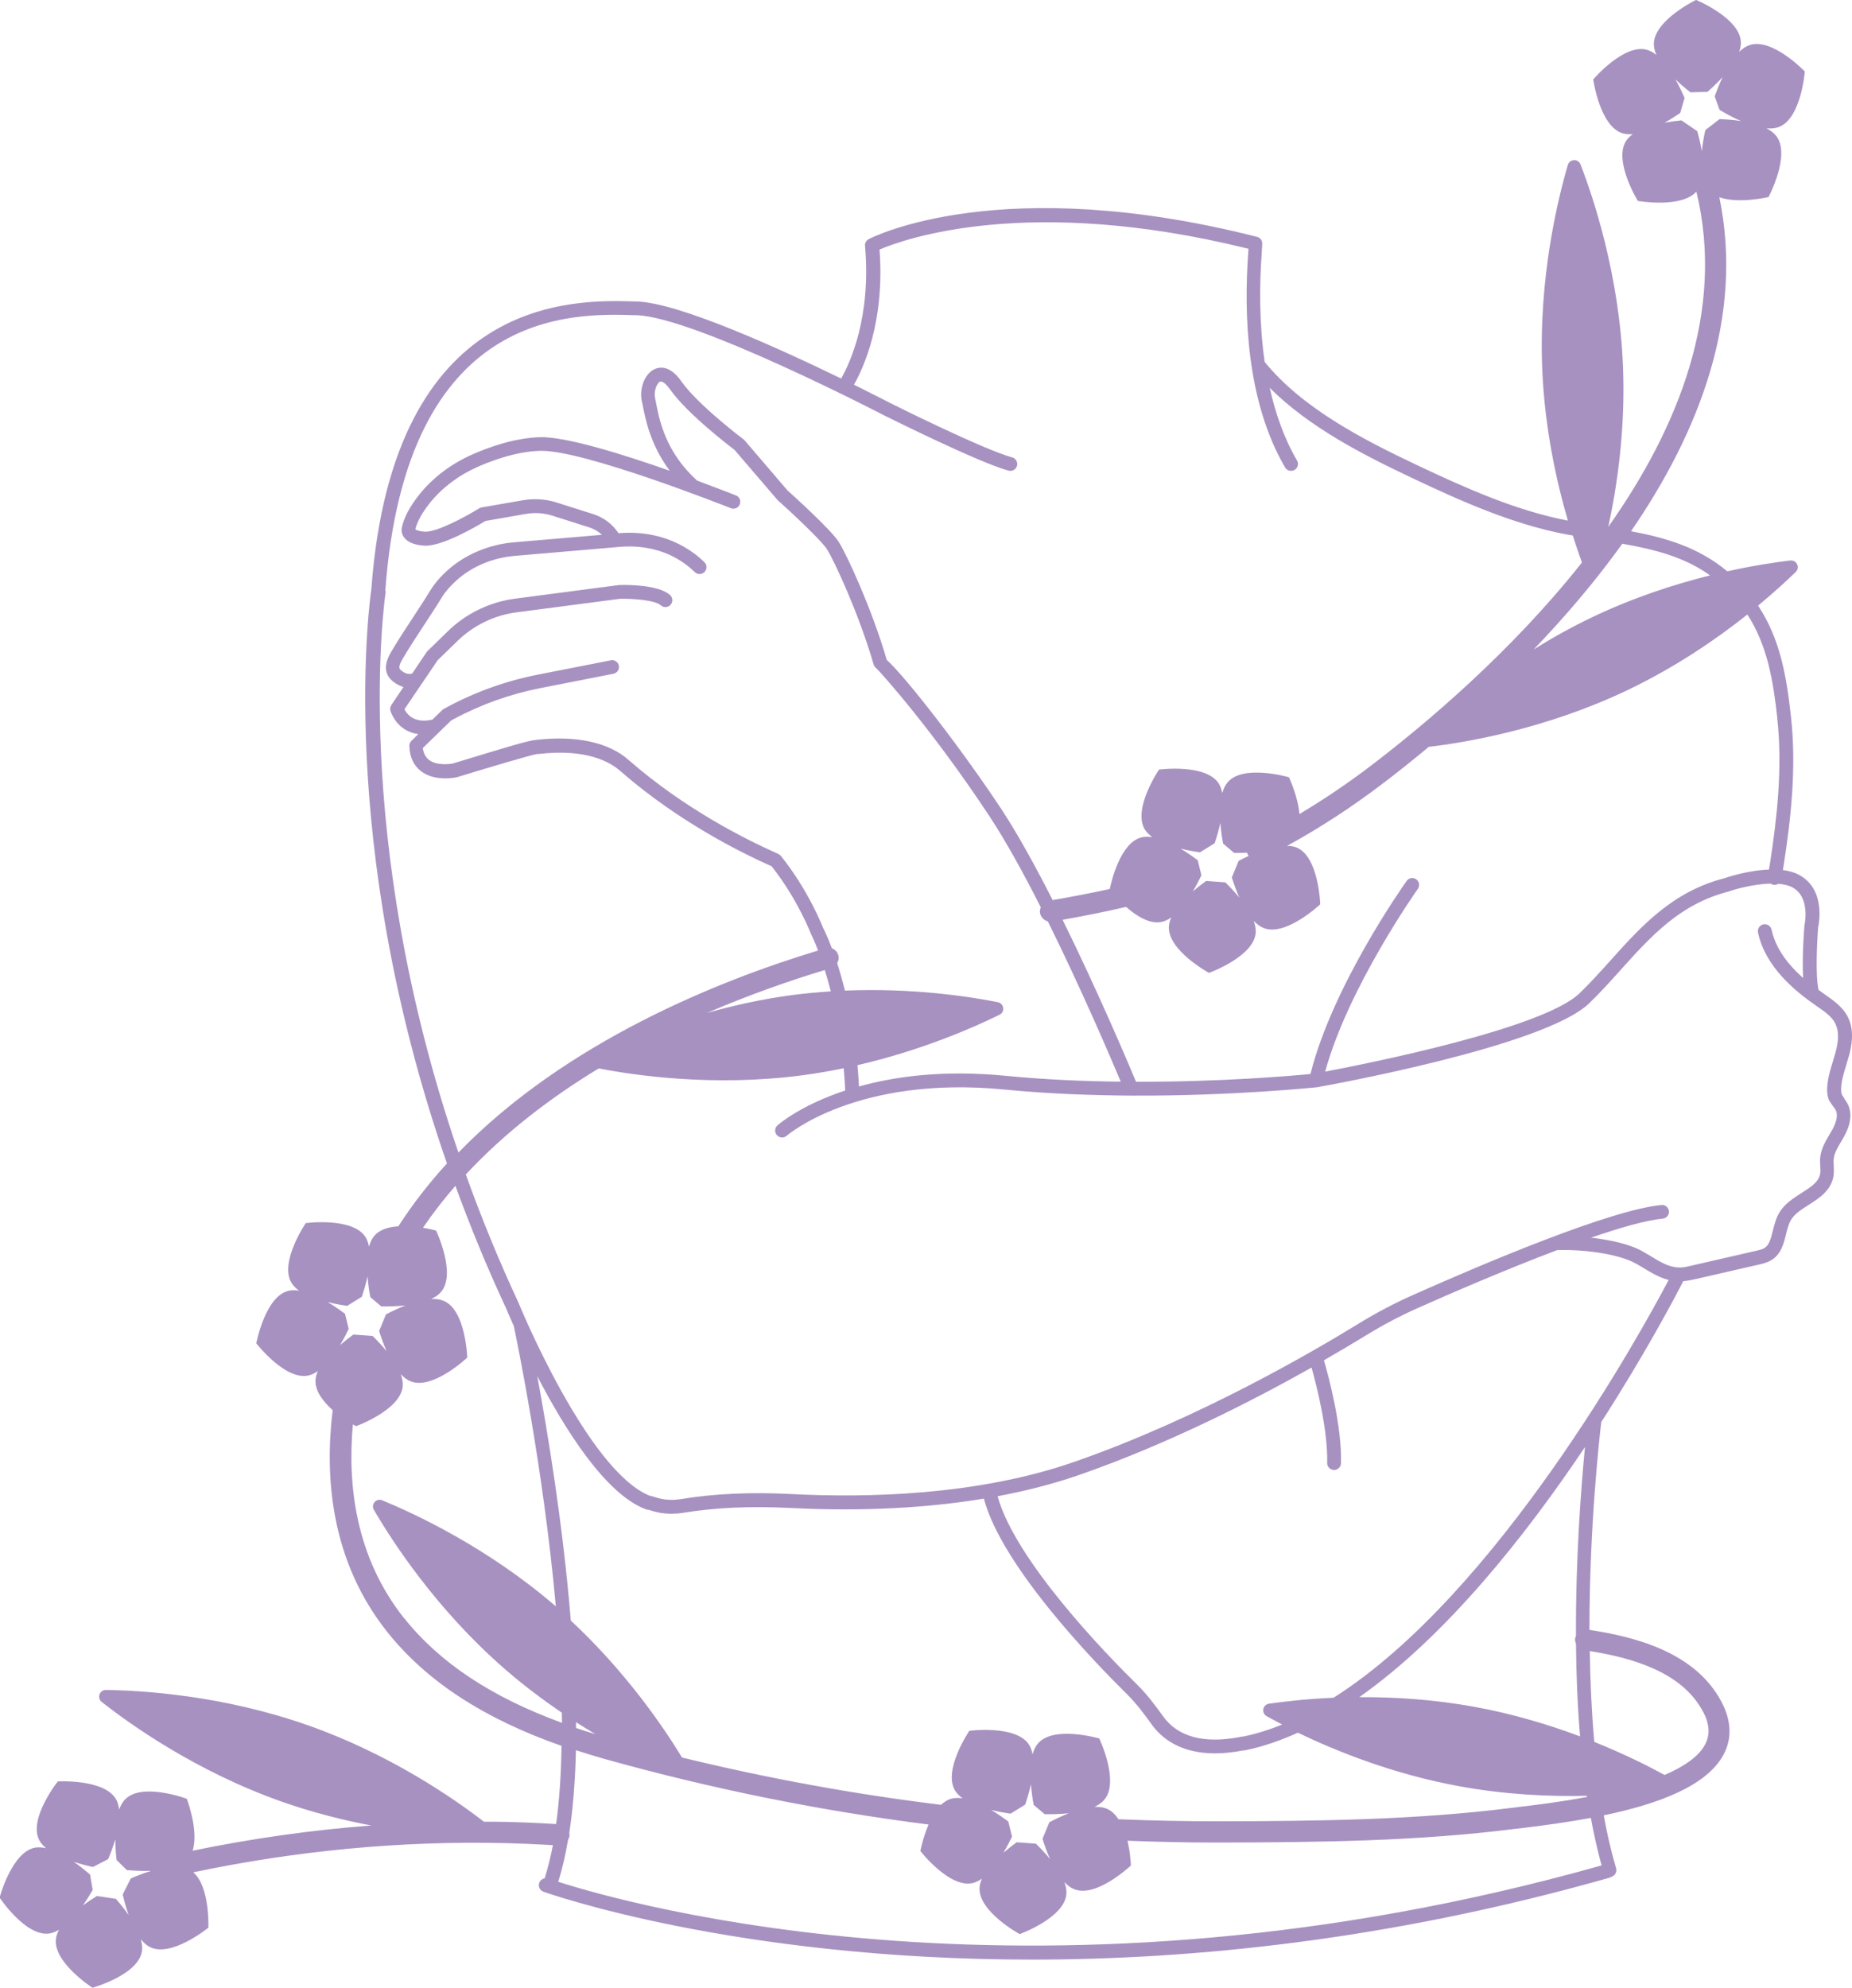 <svg xmlns="http://www.w3.org/2000/svg" id="Capa_2" viewBox="0 0 195.45 209.72"><defs><style>.cls-1{fill:#a791c1;}</style></defs><g id="Editable"><g><path class="cls-1" d="M194.66,115.91c-.09-.12-.18-.23-.25-.37-.1-.2-.13-.48-.1-.87,.06-.76,.29-1.5,.53-2.29,.11-.36,.22-.72,.32-1.08,.44-1.66,.38-2.99-.18-4.06-.54-1.02-1.49-1.68-2.33-2.27l-.13-.09c-.21-.15-.4-.3-.6-.44-.35-1.5-.15-5.3-.04-6.62,.04-.16,.88-3.96-2.02-5.51-.5-.27-1.08-.43-1.7-.51,0-.03,0-.05,.01-.08l.08-.5c.72-4.66,1.37-10.16,.76-15.6-.46-4.12-1.09-8.13-3.47-11.72,1.71-1.42,3.06-2.66,3.97-3.55,.49-.47,.1-1.29-.58-1.21-1.52,.18-3.84,.52-6.64,1.14-3.03-2.53-6.49-3.54-10.16-4.23,7.16-10.41,11.94-22.61,9.32-35.24,2.04,.73,5.19-.02,5.19-.02,0,0,2.37-4.43,.82-6.44-.25-.32-.61-.59-1.03-.81,.46,.04,.89,0,1.27-.13,2.39-.86,2.77-5.87,2.77-5.87,0,0-3.48-3.63-5.87-2.77-.37,.13-.73,.38-1.06,.7,.13-.35,.19-.7,.18-1.03-.08-2.53-4.73-4.45-4.73-4.45,0,0-4.53,2.19-4.45,4.73,.01,.36,.11,.72,.28,1.09-.32-.26-.65-.45-.99-.55-2.43-.71-5.69,3.12-5.69,3.12,0,0,.69,4.98,3.12,5.69,.32,.09,.68,.11,1.06,.08-.27,.2-.51,.42-.68,.67-1.43,2.09,1.21,6.38,1.21,6.38,0,0,4.55,.81,6.18-.98,3.05,12.62-1.92,24.93-9.3,35.37,.93-4.28,1.83-10.34,1.55-17-.4-9.61-3.13-17.76-4.48-21.24-.24-.63-1.15-.59-1.34,.06-1.05,3.58-3.1,11.93-2.7,21.54,.26,6.24,1.5,11.85,2.71,15.98-5.49-1.05-10.86-3.46-15.89-5.84-5.71-2.7-12.11-5.99-16.11-10.9-.59-4.09-.56-8.18-.31-11.53l.05-.93c.02-.35-.21-.66-.55-.74-26.9-6.82-40.42-.05-40.98,.24-.26,.14-.42,.42-.39,.71,.68,7.61-1.65,12.48-2.52,14-6.46-3.14-17.1-7.99-21.55-8.13h-.13c-6.34-.21-25.62-.84-27.9,30.37-.05,.3-3.94,26.3,7.98,60.58-1.88,2.05-3.6,4.26-5.13,6.63-1,.06-1.96,.33-2.53,1-.26,.3-.44,.69-.57,1.14-.07-.37-.18-.7-.35-.98-1.33-2.16-6.32-1.5-6.32-1.5,0,0-2.83,4.16-1.5,6.32,.19,.3,.46,.57,.79,.81-.4-.06-.79-.07-1.13,.02-2.46,.6-3.38,5.54-3.38,5.54,0,0,3.08,3.98,5.54,3.38,.33-.08,.65-.24,.96-.46-.14,.31-.23,.62-.25,.92-.09,1.17,.82,2.32,1.81,3.21-.87,7.1-.19,15.92,5.76,23.4,4.13,5.19,10.18,9.14,18.39,12.02-.04,2.93-.22,5.71-.57,8.25-1.77-.11-3.55-.19-5.32-.23-.77-.02-1.53-.01-2.3-.02-3.16-2.44-9.89-7.11-18.51-10.15-9.07-3.21-17.65-3.7-21.38-3.75-.68,0-.98,.84-.45,1.26,2.93,2.31,9.92,7.32,18.99,10.52,3.29,1.16,6.51,1.96,9.46,2.52-6.3,.48-12.6,1.37-18.85,2.66,.68-2.13-.62-5.48-.62-5.48,0,0-4.71-1.76-6.49,.05-.28,.28-.49,.66-.65,1.09-.04-.37-.13-.71-.28-1.01-1.17-2.25-6.19-1.96-6.19-1.96,0,0-3.13,3.94-1.96,6.19,.16,.32,.42,.6,.73,.86-.4-.09-.78-.12-1.13-.07-2.5,.42-3.78,5.28-3.78,5.28,0,0,2.78,4.19,5.28,3.78,.33-.06,.66-.19,.99-.39-.16,.3-.27,.6-.32,.9-.38,2.51,3.85,5.22,3.85,5.22,0,0,4.84-1.35,5.22-3.85,.06-.39,0-.82-.12-1.27,.29,.36,.61,.65,.97,.83,2.27,1.13,6.16-2.05,6.16-2.05,0,0,.18-4.31-1.59-5.84,10.91-2.29,21.96-3.34,32.93-3.08,1.67,.04,3.35,.12,5.02,.21-.24,1.25-.53,2.43-.87,3.51-.26,.04-.49,.23-.58,.5-.11,.37,.08,.77,.44,.9,.3,.11,20.08,7.17,51.56,7.17,17.22,0,37.94-2.11,60.89-8.62,.04,0,.07-.02,.11-.04l.26-.12c.33-.15,.49-.52,.39-.87-.52-1.76-.95-3.63-1.3-5.57,5.77-1.2,10.91-3.11,12.66-6.44,.89-1.69,.81-3.55-.23-5.53-2.78-5.29-9.22-6.88-13.94-7.6,0-10.95,1.06-20.36,1.25-21.93,4.71-7.31,7.84-13.28,8.65-14.86,.44-.04,.87-.12,1.25-.21l6.76-1.55c.38-.09,.86-.2,1.29-.46,1.03-.63,1.31-1.75,1.55-2.74,.14-.56,.27-1.08,.51-1.49,.38-.65,1.11-1.11,1.89-1.61,1.08-.69,2.31-1.48,2.59-2.94,.08-.42,.06-.84,.04-1.2-.01-.24-.03-.48,0-.72,.07-.6,.41-1.19,.78-1.8,.11-.18,.22-.37,.32-.56,.74-1.33,.86-2.53,.35-3.47-.1-.18-.22-.35-.35-.52ZM175.68,12.94c.63-.35,1.2-.72,1.64-1.02l.46-1.58c-.23-.54-.56-1.25-.96-1.96,.56,.54,1.13,1.01,1.58,1.36l1.8-.05c.46-.4,1.04-.95,1.6-1.56-.36,.75-.64,1.49-.84,2.03l.51,1.43c.57,.34,1.37,.8,2.26,1.18-.83-.13-1.64-.18-2.26-.2l-1.5,1.16c-.14,.61-.28,1.4-.37,2.23-.13-.79-.31-1.54-.48-2.12l-1.67-1.14c-.51,.05-1.13,.13-1.78,.25ZM13.8,198.2l-.85,1.69c.14,.61,.35,1.39,.63,2.17-.46-.65-.95-1.25-1.35-1.71l-2-.3c-.44,.27-.96,.61-1.49,1,.42-.59,.77-1.17,1.04-1.63l-.27-1.62c-.44-.39-1.04-.88-1.71-1.35,.74,.24,1.45,.42,2.01,.54l1.6-.83c.24-.56,.53-1.31,.76-2.1,0,.83,.07,1.62,.13,2.19l1.08,1.06c.66,.06,1.58,.12,2.55,.09-.8,.25-1.55,.55-2.13,.8ZM187.56,75.78c.59,5.28-.05,10.66-.75,15.22l-.08,.51c-.01,.09-.03,.17-.04,.24-2.3,.08-4.59,.87-4.69,.91-5.49,1.4-8.81,5.09-12.02,8.66-1.05,1.17-2.15,2.39-3.29,3.49-3.86,3.71-22.21,7.38-26.84,8.26,2.43-8.89,9.7-19.17,9.78-19.28,.23-.33,.16-.78-.17-1.01-.33-.24-.78-.16-1.01,.17-.33,.46-7.84,11.09-10.15,20.37-1.94,.19-9.39,.84-18.41,.82-.79-1.9-4.03-9.55-7.75-17.09,2.18-.39,4.42-.83,6.7-1.36,1.09,.96,2.54,1.88,3.81,1.57,.33-.08,.65-.24,.96-.46-.14,.31-.23,.62-.25,.92-.19,2.53,4.23,4.93,4.23,4.93,0,0,4.73-1.7,4.93-4.23,.03-.4-.05-.82-.21-1.26,.32,.34,.66,.6,1.03,.75,2.34,.96,5.99-2.5,5.99-2.5,0,0-.15-5.03-2.5-5.99-.3-.12-.64-.17-1-.17,3.45-1.89,6.89-4.12,10.26-6.7,1.41-1.07,3-2.34,4.71-3.76,.03,0,.05,0,.08,0,3.71-.44,12.19-1.83,20.87-5.97,5.11-2.44,9.42-5.41,12.66-7.98,2.14,3.31,2.73,7.07,3.16,10.95Zm-96.91,38.84c-.04-.77-.09-1.51-.16-2.23,6.88-1.59,12.35-4.02,14.99-5.32,.61-.3,.49-1.19-.18-1.33-2.93-.58-8.96-1.52-16.13-1.22-.27-1.09-.55-2.06-.82-2.89,.15-.26,.2-.57,.11-.87-.1-.34-.36-.58-.67-.71-.5-1.32-.87-2.05-.91-2.11-.06-.16-1.56-4.01-4.47-7.63h0c-.14-.16-.35-.25-.49-.31-3.28-1.46-9.66-4.66-15.47-9.72-.06-.05-.13-.1-.21-.13,.08,.03,.12,.06,.13,.06-2.1-1.88-5.58-2.64-9.81-2.14h0c-.83,.07-2.9,.7-8.74,2.48-.45,.1-1.79,.22-2.56-.38-.35-.28-.56-.68-.64-1.24l2.99-2.91,.26-.14c2.88-1.55,5.97-2.65,9.18-3.28l7.69-1.51c.39-.08,.65-.46,.57-.85-.08-.4-.47-.66-.85-.57l-7.69,1.51c-3.35,.66-6.58,1.81-9.59,3.43l-.35,.19c-.06,.03-.11,.07-.16,.12l-1.03,1c-.49,.13-2.15,.44-2.96-1.08l3.51-5.18,2.11-2.05c1.68-1.63,3.88-2.7,6.21-3l10.91-1.43c1.42-.03,3.71,.14,4.32,.69,.3,.27,.76,.24,1.03-.06s.24-.76-.06-1.03c-1.26-1.12-4.67-1.08-5.4-1.05l-10.98,1.44c-2.63,.35-5.13,1.55-7.03,3.4l-2.16,2.1s-.07,.07-.1,.11l-1.53,2.27c-.44,.18-.89-.09-1.13-.28-.1-.08-.16-.14-.19-.19-.11-.19,0-.57,.34-1.13,.7-1.18,1.47-2.35,2.21-3.48,.63-.96,1.27-1.93,1.87-2.91,.37-.61,.89-1.21,1.54-1.8,1.64-1.49,3.84-2.41,6.19-2.61l11.08-.95c2.19-.18,4.25,.24,5.98,1.22,.71,.4,1.35,.88,1.92,1.44,.29,.28,.75,.28,1.03-.01,.28-.29,.28-.75-.01-1.03-.65-.64-1.4-1.2-2.22-1.66-1.99-1.13-4.35-1.61-6.82-1.4h-.02c-.64-.95-1.56-1.66-2.66-2.01l-3.91-1.24c-1.11-.35-2.3-.43-3.45-.24l-4.44,.77c-.09,.02-.18,.05-.26,.1-1.61,1-4.58,2.55-5.75,2.46-.63-.05-.89-.18-.98-.25,.2-.82,.72-1.76,1.55-2.8,1.29-1.6,3.04-2.91,5.05-3.8,1.64-.72,4.1-1.6,6.51-1.68,4.47-.19,20.03,5.99,20.19,6.05,.37,.15,.8-.03,.94-.41,.15-.37-.03-.8-.41-.94-.2-.08-1.82-.72-4.11-1.57-.01-.01-.02-.03-.03-.04-3.27-2.97-3.93-6.32-4.28-8.12-.04-.21-.08-.4-.11-.56-.15-.68,.18-1.55,.53-1.71,.23-.09,.64,.23,1.04,.8,1.78,2.54,6.2,5.93,6.81,6.39l4.55,5.3c1.24,1.11,4.6,4.22,5.22,5.2,.75,1.18,3.4,6.88,4.91,12.13,.05,.16,.14,.3,.27,.39,.5,.48,6.01,6.6,12.02,15.73,1.71,2.6,3.57,5.99,5.36,9.52-.07,.19-.12,.39-.08,.6,.08,.44,.41,.77,.82,.88,3.49,7.04,6.6,14.3,7.7,16.92-3.91-.04-8.05-.22-12.14-.62-6.56-.64-11.68,.06-15.5,1.13Zm-2.97-10.02c-1.33,.09-2.69,.21-4.07,.39-3.23,.43-6.26,1.11-9,1.89,4.54-1.96,8.83-3.44,12.43-4.53,.21,.67,.43,1.42,.64,2.25Zm43.93-14.63c.02,.05,.02,.1,.04,.15,.04,.07,.08,.13,.13,.19-.39,.18-.76,.36-1.06,.52l-.72,1.75c.19,.6,.45,1.36,.79,2.12-.51-.62-1.04-1.17-1.48-1.6l-2.02-.15c-.42,.3-.91,.68-1.41,1.11,.37-.62,.68-1.22,.91-1.7l-.39-1.6c-.47-.35-1.1-.8-1.81-1.22,.75,.19,1.48,.31,2.05,.39l1.54-.95c.2-.58,.43-1.34,.61-2.15,.06,.83,.18,1.61,.29,2.18l1.16,.98c.38,0,.86,0,1.37-.02Zm48.86-29.26c-3.69,.92-8.03,2.31-12.41,4.4-2.23,1.06-4.31,2.23-6.21,3.42,3.25-3.38,6.47-7.13,9.36-11.16,3.42,.6,6.53,1.39,9.26,3.34Zm-139.81,1.63c2.19-29.87,19.79-29.3,26.41-29.08h.13c6.12,.2,25.96,10.49,26.17,10.6,.41,.2,9.95,4.96,13.07,5.8,.4,.1,.79-.13,.89-.51,.1-.39-.13-.79-.51-.89-2.97-.79-12.69-5.64-12.78-5.69-.22-.11-1.72-.89-3.92-1.98,1-1.75,3.27-6.63,2.7-14.26,2.48-1.06,15.61-5.86,38.94-.08l-.02,.32c-.49,6.51-.21,15.75,3.88,22.75,.14,.23,.38,.36,.63,.36,.12,0,.25-.03,.37-.1,.35-.2,.46-.65,.26-.99-1.37-2.35-2.28-4.98-2.88-7.67,4.16,4.16,9.86,7.07,15,9.5,5.15,2.44,10.66,4.91,16.37,5.98,.21,.04,.41,.07,.61,.1,.35,1.1,.68,2.05,.97,2.85-7.45,9.42-16.44,16.99-22.23,21.41-2.5,1.91-5.04,3.61-7.58,5.13-.17-1.9-1.11-3.88-1.11-3.88,0,0-4.83-1.41-6.47,.53-.26,.3-.44,.69-.57,1.14-.07-.37-.18-.7-.35-.98-1.33-2.16-6.32-1.5-6.32-1.5,0,0-2.83,4.16-1.5,6.32,.19,.3,.46,.57,.79,.81-.4-.06-.79-.07-1.13,.02-2.28,.55-3.23,4.81-3.36,5.45-2.05,.45-4.07,.83-6.03,1.17-1.8-3.54-3.66-6.93-5.38-9.55-4.08-6.19-10.02-13.87-12.13-15.8-1.58-5.44-4.26-11.18-5.06-12.44-.84-1.32-5-5.07-5.41-5.43l-4.53-5.29s-.07-.08-.12-.11c-.05-.04-4.81-3.62-6.55-6.11-1.18-1.69-2.27-1.54-2.81-1.3-1.13,.5-1.63,2.17-1.37,3.36,.03,.15,.07,.33,.11,.53,.29,1.45,.82,4.14,2.84,6.84-4.91-1.73-11.06-3.65-13.77-3.54-2.64,.1-5.29,1.04-7.04,1.81-2.23,.98-4.17,2.44-5.6,4.22-1,1.25-1.63,2.42-1.86,3.49-.08,.37,0,.75,.24,1.06,.37,.5,1.07,.79,2.08,.86,1.87,.16,5.67-2.1,6.5-2.6l4.3-.75c.92-.16,1.87-.09,2.76,.19l3.91,1.24c.5,.16,.95,.43,1.33,.78l-9.29,.79c-2.66,.23-5.16,1.29-7.04,2.98-.75,.68-1.36,1.4-1.8,2.12-.59,.97-1.22,1.92-1.84,2.87-.76,1.15-1.54,2.34-2.25,3.54-.25,.43-.93,1.57-.35,2.59,.16,.28,.39,.48,.55,.61,.34,.27,.71,.45,1.07,.56l-1.28,1.9c-.13,.2-.16,.45-.08,.67,.62,1.6,1.79,2.23,2.92,2.4l-.72,.71c-.15,.14-.23,.34-.22,.55,.04,1.16,.46,2.06,1.23,2.65,1.46,1.13,3.66,.67,3.81,.63,3.59-1.1,7.64-2.29,8.4-2.44,.05,0,.1,0,.14,0,5.13-.61,7.63,.86,8.67,1.78,.04,.03,.08,.07,.13,.11,5.94,5.17,12.45,8.44,15.8,9.93l.05,.02c2.7,3.4,4.13,7.07,4.18,7.19,0,.02,.31,.61,.73,1.7-10.44,3.16-26.59,9.6-37.96,21.32-11.49-33.55-7.73-58.87-7.67-59.21Zm-6.07,75.05c.75,.19,1.48,.31,2.05,.39l1.54-.95c.2-.58,.43-1.34,.61-2.15,.06,.83,.18,1.61,.29,2.18l1.16,.98c.66,.01,1.59,0,2.55-.1-.78,.3-1.51,.66-2.06,.95l-.72,1.75c.19,.6,.45,1.36,.79,2.12-.51-.62-1.04-1.17-1.48-1.6l-2.02-.15c-.42,.3-.91,.68-1.41,1.11,.37-.62,.68-1.22,.91-1.7l-.39-1.6c-.47-.35-1.1-.8-1.81-1.22Zm8.07,33.37c-5.14-6.46-6-14.08-5.42-20.47,.2,.12,.33,.19,.33,.19,0,0,4.73-1.7,4.93-4.23,.03-.4-.05-.82-.21-1.26,.32,.34,.66,.6,1.03,.75,2.34,.96,5.99-2.5,5.99-2.5,0,0-.15-5.03-2.5-5.99-.38-.16-.82-.21-1.3-.19,.42-.2,.78-.44,1.04-.75,1.64-1.93-.53-6.47-.53-6.47,0,0-.57-.16-1.38-.3,1.06-1.55,2.2-3.02,3.42-4.42,1.54,4.21,3.3,8.53,5.36,12.94,.06,.14,.34,.83,.81,1.87,.22,1.05,3.11,14.86,4.43,29.56-7.2-6.22-14.9-9.78-18.32-11.19-.63-.26-1.22,.42-.88,1.01,1.88,3.23,6.53,10.45,13.79,16.77,2.01,1.75,4.06,3.28,6.04,4.63,0,.36,.02,.72,.02,1.07-7.43-2.71-12.91-6.34-16.65-11.04Zm95.75-26.48c.54,1.92,1.74,6.65,1.65,10.07-.01,.4,.31,.74,.71,.75,0,0,.01,0,.02,0,.39,0,.72-.31,.73-.71,.11-3.89-1.3-9.16-1.8-10.86,1.84-1.06,3.37-1.98,4.47-2.65,1.74-1.07,3.59-2.05,5.49-2.89,3.28-1.46,9.15-4.01,14.66-6.09,2.66-.09,6.44,.37,8.32,1.43,.26,.14,.51,.3,.77,.45,.84,.51,1.71,1.03,2.67,1.27-2.82,5.36-18.02,33.08-35.36,44.08-2.92,.13-5.29,.41-6.82,.63-.67,.1-.83,.99-.24,1.32,.46,.25,1.01,.55,1.63,.88-1.36,.55-2.72,.98-4.08,1.26-.13,0-.27,.03-.41,.06-3.81,.72-6.53-.03-8.09-2.21-.81-1.13-1.7-2.33-2.78-3.38-3.04-2.98-12.79-12.98-14.67-19.82,2.88-.54,5.76-1.26,8.54-2.22,9.5-3.3,18.5-7.92,24.6-11.36Zm-34.58,13.84c1.92,7.24,11.96,17.54,15.08,20.61,.99,.98,1.84,2.11,2.61,3.19,1.07,1.5,3.06,3.08,6.7,3.08,.85,0,1.8-.09,2.84-.28,.07-.01,.12-.02,.16-.03,.06,0,.12,0,.18-.01,1.87-.38,3.73-1.03,5.57-1.86,3.98,1.92,10.04,4.38,17.09,5.66,4.89,.89,9.54,1.09,13.4,1,0,.04,.01,.08,.02,.12-2.87,.54-5.52,.86-7.05,1.04l-.88,.11c-10.13,1.28-20.42,1.4-30.95,1.42-3.53,0-7.08-.07-10.57-.22-.32-.5-.72-.9-1.23-1.11-.38-.16-.82-.21-1.3-.19,.42-.2,.78-.44,1.04-.75,1.64-1.93-.53-6.47-.53-6.47,0,0-4.83-1.41-6.47,.53-.26,.3-.44,.69-.57,1.14-.07-.37-.18-.7-.35-.98-1.33-2.16-6.32-1.5-6.32-1.5,0,0-2.83,4.16-1.5,6.32,.19,.3,.46,.57,.79,.81-.4-.06-.79-.07-1.13,.02-.43,.1-.81,.35-1.15,.66-9.15-1.12-18.3-2.79-27.33-4.99-2.01-3.3-5.96-9.07-11.74-14.45-.82-10.07-2.44-19.87-3.54-25.79,2.86,5.52,7.2,12.49,11.49,14.06,.08,.03,.16,.04,.25,.04,.04,.01,.08,.03,.13,.04,.43,.14,1.2,.38,2.29,.38,.37,0,.79-.03,1.24-.1,3.41-.56,7.12-.72,11.33-.51,5.58,.29,12.93,.25,20.37-.98Zm6.97,38.01c-.51-.62-1.04-1.17-1.48-1.6l-2.02-.15c-.42,.3-.91,.68-1.41,1.11,.37-.62,.68-1.22,.91-1.7l-.39-1.6c-.47-.35-1.1-.8-1.81-1.22,.75,.19,1.48,.31,2.05,.39l1.54-.95c.2-.58,.43-1.34,.61-2.15,.06,.83,.18,1.61,.29,2.18l1.16,.98c.66,.01,1.59,0,2.55-.1-.78,.3-1.51,.66-2.06,.95l-.72,1.75c.19,.6,.45,1.36,.79,2.12Zm-47.98-13.16c-.69-.21-1.37-.42-2.03-.65,0-.2,0-.41,0-.61,.69,.44,1.37,.86,2.04,1.26Zm106.18,13.86c-58.93,16.6-102.89,4.03-110.09,1.72,.43-1.35,.77-2.85,1.04-4.44,.08-.14,.15-.3,.16-.48,0-.09-.02-.16-.03-.25,.41-2.67,.63-5.61,.7-8.71,.96,.31,1.94,.61,2.95,.9,11.25,3.15,22.75,5.48,34.27,6.94-.61,1.4-.87,2.79-.87,2.79,0,0,3.08,3.98,5.54,3.38,.33-.08,.65-.24,.96-.46-.14,.31-.23,.62-.25,.92-.19,2.53,4.23,4.93,4.23,4.93,0,0,4.73-1.7,4.93-4.23,.03-.4-.05-.82-.21-1.26,.32,.34,.66,.6,1.03,.75,2.34,.96,5.99-2.5,5.99-2.5,0,0-.04-1.24-.36-2.61,3.08,.12,6.19,.19,9.31,.19h.35c10.6-.02,20.97-.14,31.23-1.44l.86-.1c2.33-.28,4.77-.62,7.15-1.06,.32,1.75,.7,3.44,1.14,5.04Zm10.73-16.24c.69,1.31,.76,2.44,.23,3.45-.69,1.32-2.29,2.38-4.29,3.24-1.64-.9-4.19-2.19-7.42-3.49-.28-3.19-.43-6.43-.47-9.58,4.2,.67,9.69,2.1,11.94,6.38Zm-13.41-7.98c-.03,.08-.07,.15-.09,.24-.03,.21,.02,.4,.09,.59,.03,3.2,.16,6.51,.43,9.77-3.23-1.21-7.02-2.37-11.15-3.12-4.38-.8-8.56-1.04-12.15-1.02,9.24-6.5,17.63-17.15,23.82-26.39-.39,4.03-.99,11.57-.95,19.93Zm26.78-56.43c.11,.22,.25,.41,.39,.6,.08,.11,.17,.22,.23,.33,.35,.64-.07,1.57-.34,2.07-.1,.17-.2,.34-.3,.52-.41,.69-.88,1.47-.98,2.39-.04,.33-.02,.65,0,.95,.02,.31,.03,.6-.02,.85-.16,.84-.99,1.37-1.95,1.98-.88,.56-1.8,1.15-2.36,2.09-.35,.59-.51,1.25-.67,1.88-.2,.82-.38,1.53-.9,1.85-.23,.14-.54,.21-.85,.28l-6.76,1.55c-.49,.11-.93,.24-1.39,.21-1.04,0-2.01-.59-3.04-1.22-.27-.16-.54-.32-.8-.47-1.4-.79-3.49-1.23-5.45-1.45,3.07-1.06,5.8-1.84,7.57-2.01,.4-.04,.69-.39,.65-.79-.04-.4-.41-.69-.79-.65-5.45,.53-18.8,6.19-26.27,9.52-1.96,.87-3.86,1.88-5.66,2.98-4.66,2.87-16.92,10.05-30.08,14.62-10.2,3.54-21.83,3.79-29.8,3.38-4.31-.22-8.12-.05-11.64,.53-1.41,.23-2.35-.07-2.85-.23-.15-.05-.3-.09-.44-.11-6.56-2.58-13.78-20.12-13.86-20.33-2.16-4.64-4-9.17-5.58-13.58,4.14-4.45,9-8.14,14.03-11.19,3.74,.73,12.13,1.97,21.53,.72,1.49-.2,2.93-.45,4.32-.74,.07,.76,.12,1.54,.16,2.35-4.65,1.54-6.98,3.52-7.15,3.68-.3,.27-.33,.73-.06,1.03,.14,.16,.34,.25,.55,.25,.17,0,.34-.06,.48-.18,.07-.07,7.43-6.4,22.98-4.88,4.51,.44,9.08,.61,13.34,.64,.01,0,.03,0,.04,0,.01,0,.02,0,.03,0,10.75,.05,19.41-.87,19.57-.88,.98-.17,23.98-4.3,28.71-8.84,1.19-1.14,2.29-2.37,3.37-3.57,3.21-3.56,6.24-6.93,11.36-8.24,.84-.3,2.74-.8,4.44-.84,.09,.06,.18,.11,.29,.13,.04,0,.09,.01,.13,.01,.14,0,.27-.05,.38-.12,.56,.05,1.09,.15,1.5,.38,1.91,1.02,1.3,3.88,1.27,4.01-.04,.43-.26,3.33-.14,5.55-1.87-1.67-2.94-3.32-3.33-5.1-.09-.39-.47-.64-.87-.56-.39,.09-.64,.47-.56,.87,.79,3.64,3.88,6.15,6.14,7.72l.13,.09c.77,.53,1.5,1.04,1.87,1.75,.38,.73,.41,1.72,.06,3.01-.09,.34-.2,.68-.3,1.03-.26,.83-.52,1.69-.59,2.61-.03,.42-.04,1.04,.25,1.62Z"></path><polygon class="cls-1" points="66.38 80.22 66.38 80.21 66.38 80.22 66.38 80.22"></polygon></g></g></svg>